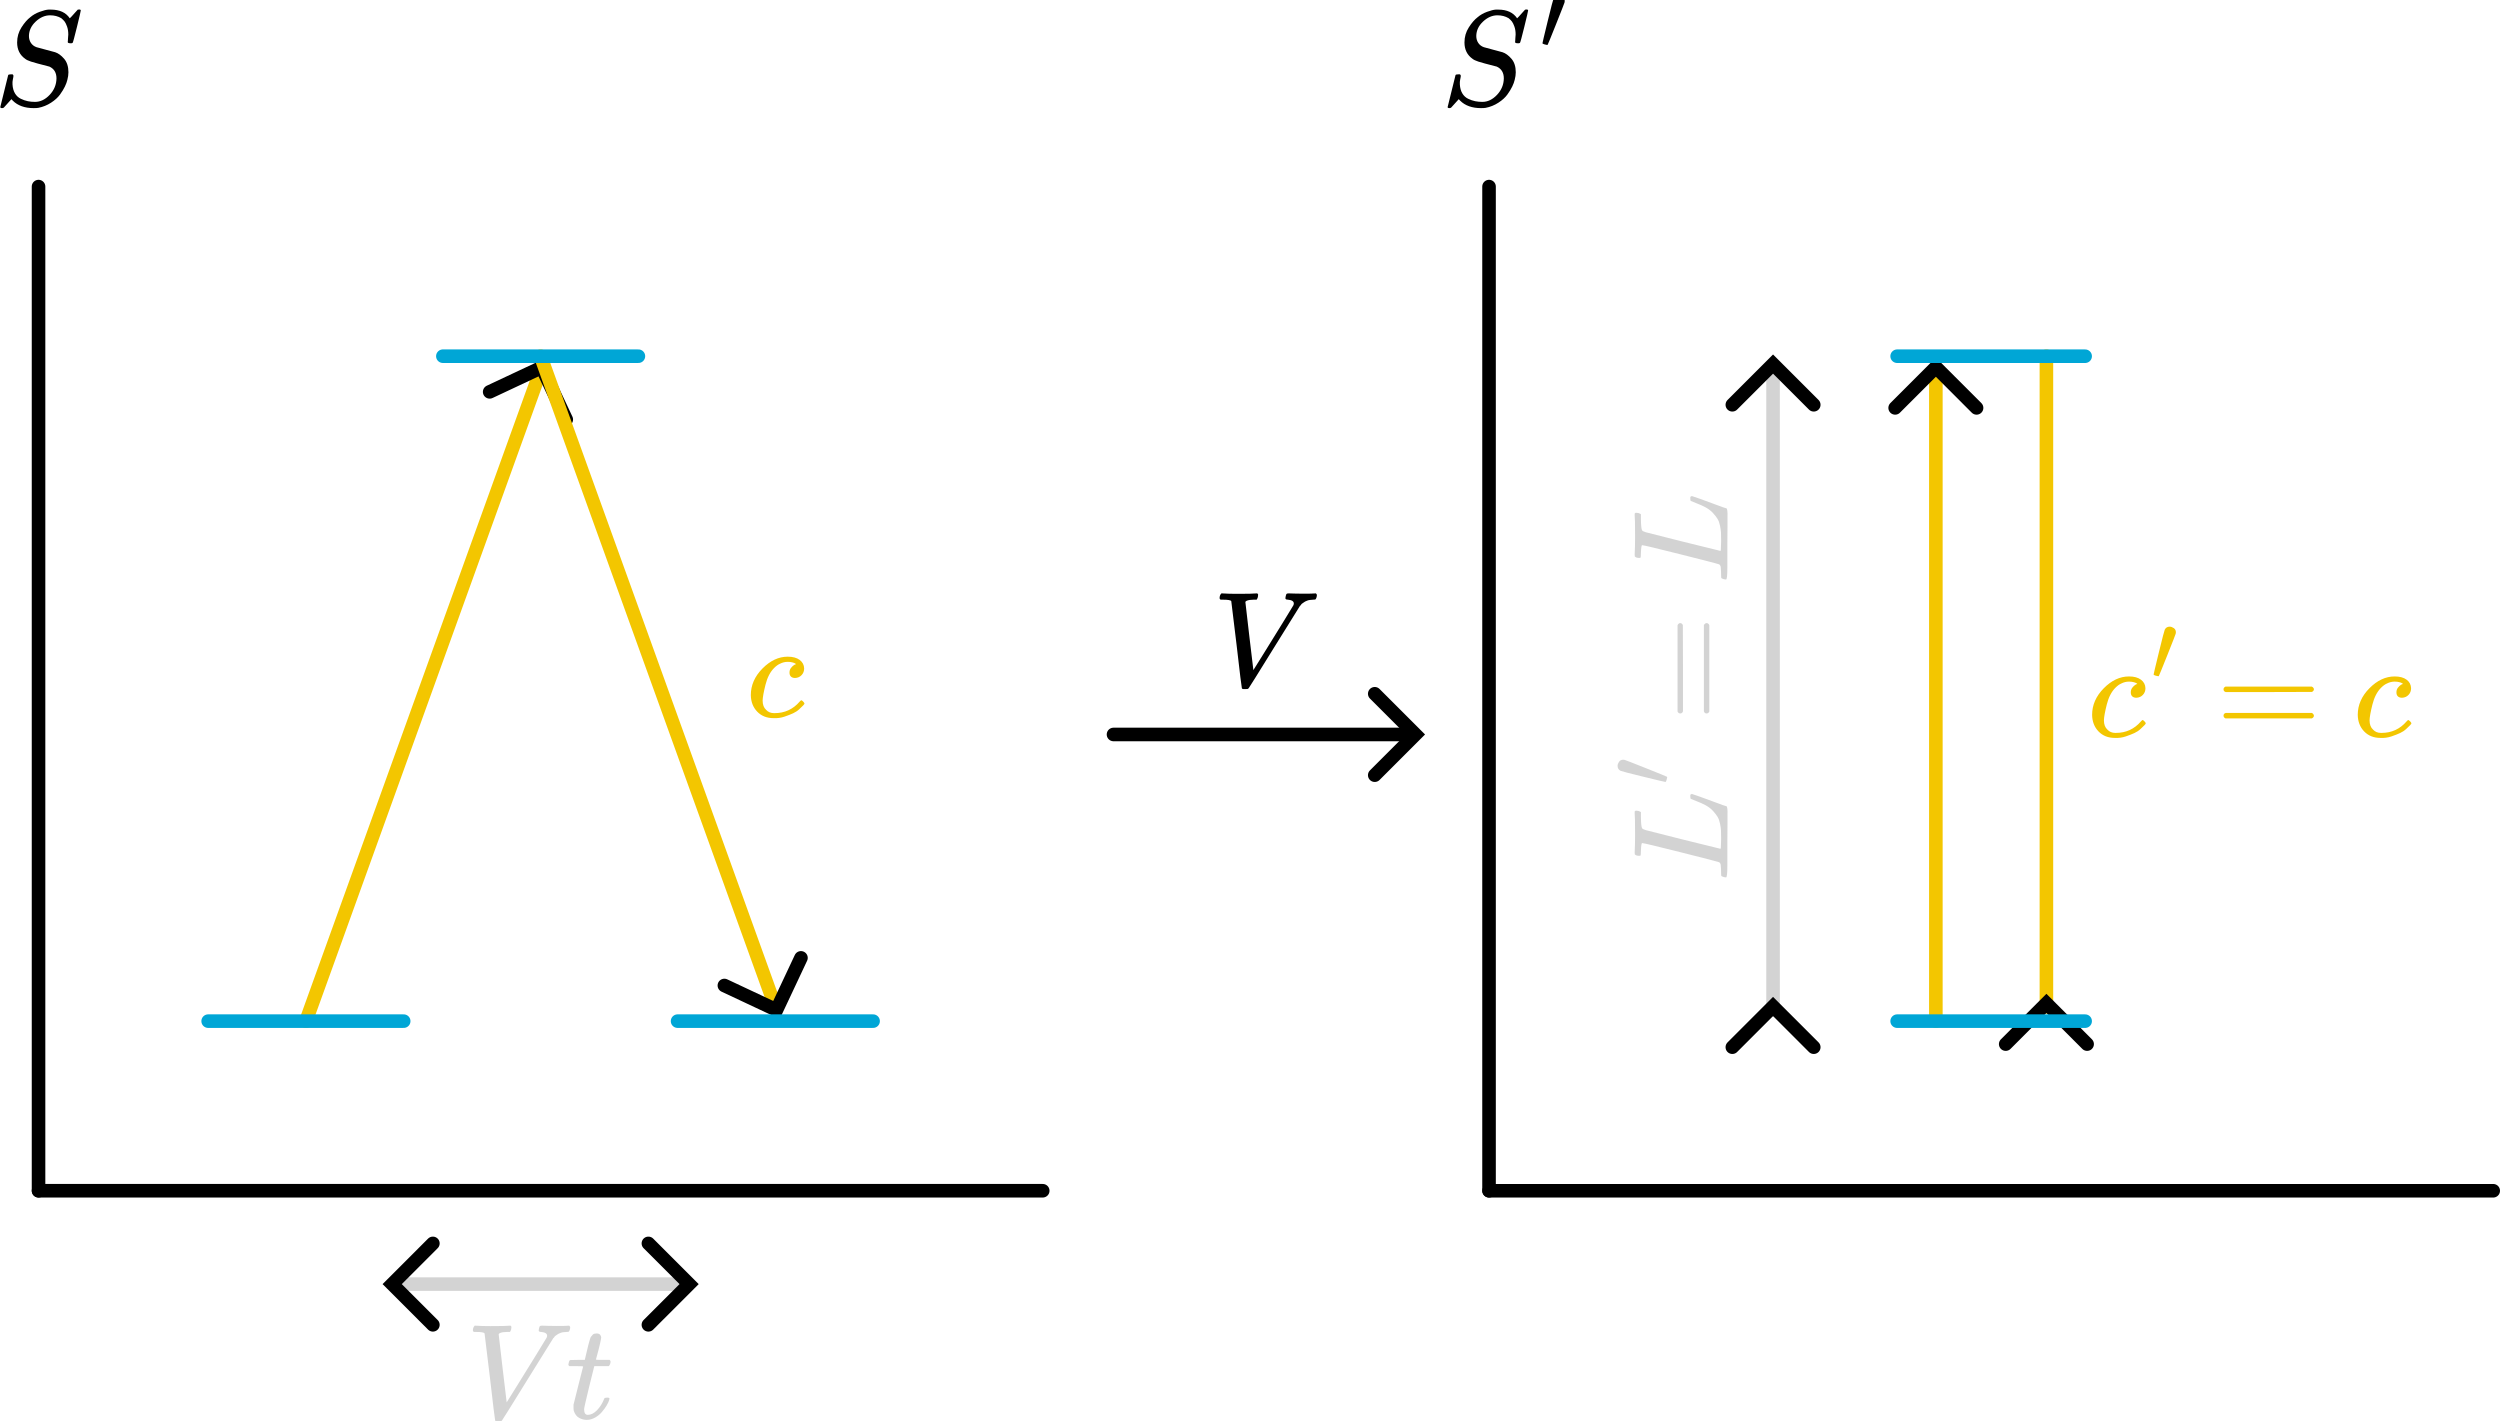 <?xml version="1.0" encoding="UTF-8" standalone="no"?>
<!-- Created with Inkscape (http://www.inkscape.org/) -->

<svg
   width="184.231mm"
   height="104.733mm"
   viewBox="0 0 184.231 104.733"
   version="1.1"
   id="svg1"
   inkscape:version="1.4 (86a8ad7, 2024-10-11)"
   sodipodi:docname="Chx3.svg"
   xml:space="preserve"
   xmlns:inkscape="http://www.inkscape.org/namespaces/inkscape"
   xmlns:sodipodi="http://sodipodi.sourceforge.net/DTD/sodipodi-0.dtd"
   xmlns:xlink="http://www.w3.org/1999/xlink"
   xmlns="http://www.w3.org/2000/svg"
   xmlns:svg="http://www.w3.org/2000/svg"><sodipodi:namedview
     id="namedview1"
     pagecolor="#ffffff"
     bordercolor="#000000"
     borderopacity="0.25"
     inkscape:showpageshadow="2"
     inkscape:pageopacity="0.0"
     inkscape:pagecheckerboard="0"
     inkscape:deskcolor="#ffffff"
     inkscape:document-units="mm"
     inkscape:zoom="0.32738848"
     inkscape:cx="-106.90663"
     inkscape:cy="105.3794"
     inkscape:window-width="1920"
     inkscape:window-height="974"
     inkscape:window-x="-11"
     inkscape:window-y="-11"
     inkscape:window-maximized="1"
     inkscape:current-layer="layer1"><inkscape:page
       x="-1.7257499e-13"
       y="0"
       width="184.231"
       height="104.733"
       id="page2"
       margin="0"
       bleed="0" /></sodipodi:namedview><defs
     id="defs1"><marker
       style="overflow:visible"
       id="marker27"
       refX="0"
       refY="0"
       orient="auto-start-reverse"
       inkscape:stockid="Wide arrow"
       markerWidth="1"
       markerHeight="1"
       viewBox="0 0 1 1"
       inkscape:isstock="true"
       inkscape:collect="always"
       preserveAspectRatio="xMidYMid"><path
         style="fill:none;stroke:context-stroke;stroke-width:1;stroke-linecap:butt"
         d="M 3,-3 0,0 3,3"
         transform="rotate(180,0.125,0)"
         sodipodi:nodetypes="ccc"
         id="path27" /></marker><marker
       style="overflow:visible"
       id="ArrowWide"
       refX="0"
       refY="0"
       orient="auto-start-reverse"
       inkscape:stockid="Wide arrow"
       markerWidth="1"
       markerHeight="1"
       viewBox="0 0 1 1"
       inkscape:isstock="true"
       inkscape:collect="always"
       preserveAspectRatio="xMidYMid"><path
         style="fill:none;stroke:context-stroke;stroke-width:1;stroke-linecap:butt"
         d="M 3,-3 0,0 3,3"
         transform="rotate(180,0.125,0)"
         sodipodi:nodetypes="ccc"
         id="path8" /></marker><path
       id="MJX-58-TEX-I-1D446"
       d="m 308,24 q 59,0 108,52 49,52 50,121 0,63 -52,87 -106,27 -136,37 -30,10 -42,20 -60,42 -60,121 0,61 32,111 32,50 65,75 29,25 70,40 41,15 64,16 h 11 7 q 96,0 139,-64 1,0 13,13 12,13 26,29 14,16 20,22 1,0 4,0 3,0 5,1 13,0 13,-7 0,-7 -28,-121 -28,-114 -32,-118 -4,-4 -16,-3 -20,0 -20,9 0,6 1,10 0,3 1,19 1,16 2,26 0,34 -9,59 -9,25 -18,37 -9,12 -25,25 -36,21 -82,21 -57,0 -106,-46 -49,-46 -50,-106 0,-30 15,-52 15,-22 41,-31 4,-2 70,-19 66,-17 67,-18 34,-11 66,-48 32,-37 32,-100 0,-26 -8,-56 -5,-22 -18,-49 -13,-27 -36,-59 -23,-32 -66,-60 -43,-28 -94,-38 -12,-2 -34,-2 -99,0 -154,55 L 134,44 106,13 q -23,-27 -28,-31 -5,-4 -13,-4 -13,0 -13,8 0,3 58,235 2,6 20,6 h 13 q 6,-6 6,-11 0,-2 -1,-9 -1,-7 -4,-21 -3,-14 -2,-33 2,-39 18,-66 16,-27 43,-40 27,-13 52,-18 25,-5 53,-5 z" /><path
       id="MJX-58-TEX-V-2032"
       d="m 79,43 q -6,0 -27,6 -21,6 -22,12 0,7 55,232 55,225 61,235 15,32 52,32 20,0 42,-15 22,-15 22,-44 0,-5 -2,-15 -1,-7 -87,-223 Q 87,47 84,45 81,43 79,43 Z" /><path
       id="MJX-58-TEX-I-1D450"
       d="m 34,159 q 0,109 86,196 86,87 186,87 56,0 88,-24 32,-24 33,-63 0,-29 -19,-49 -19,-20 -48,-21 -19,0 -30,10 -11,10 -11,30 0,20 11,34 11,14 22,21 11,7 14,6 h 1 q 0,2 -6,6 -6,4 -21,8 -15,4 -34,4 -30,0 -57,-14 -21,-9 -43,-31 -44,-44 -64,-124 -20,-80 -21,-116 0,-46 26,-69 22,-24 58,-24 h 4 q 112,0 185,85 9,10 12,10 4,0 13,-9 9,-9 10,-14 1,-5 -9,-15 Q 410,73 391,55 372,37 346,25 320,13 282,0 244,-13 202,-11 127,-11 81,37 35,85 34,159 Z" /><path
       id="MJX-58-TEX-I-1D449"
       d="m 52,648 q 0,22 13,35 h 11 q 42,-3 105,-3 118,0 139,3 h 10 q 6,-6 6,-9 0,-3 -2,-18 -5,-15 -9,-19 h -21 q -22,-2 -30,-2 -29,-5 -32,-15 0,-2 29,-251 29,-249 30,-251 l 73,117 q 73,117 146,236 73,119 75,123 4,7 4,15 0,24 -44,28 -18,0 -18,11 0,1 2,13 3,14 6,18 3,4 13,4 2,0 12,0 10,0 34,-1 24,-1 64,-1 69,0 87,2 h 7 q 7,-7 7,-11 0,-17 -9,-32 -3,-3 -17,-3 -13,-1 -24,-2 -11,-1 -21,-5 -10,-4 -16,-7 -6,-3 -12,-8 -6,-5 -10,-7 -4,-2 -8,-9 -4,-7 -7,-7 L 452,282 Q 272,-9 266,-16 q -3,-2 -7,-5 l -18,-1 h -7 q -18,0 -18,7 -3,6 -39,320 -38,318 -39,321 -5,11 -62,11 H 59 q -7,5 -7,11 z" /><path
       id="MJX-58-TEX-I-1D461"
       d="m 26,385 q -7,7 -7,10 0,4 3,16 3,12 5,14 2,5 9,5 7,0 51,1 h 53 l 19,80 q 3,11 7,29 4,18 7,26 3,8 6,20 3,12 8,17 5,5 10,12 5,7 14,9 9,2 18,2 18,-1 25,-11 7,-10 7,-19 0,-7 -9,-47 -9,-40 -20,-79 l -10,-37 q 0,-2 50,-2 h 51 q 7,-7 7,-11 0,-22 -13,-35 H 210 L 174,240 Q 135,80 135,68 q 0,-42 27,-42 35,0 68,34 33,34 53,84 2,6 5,7 3,1 15,2 h 4 q 15,0 15,-8 0,-3 -3,-12 Q 314,117 301,95 288,73 267,48 246,23 216,6 186,-11 155,-11 125,-11 98,4 71,19 59,56 57,64 57,83 v 18 l 35,140 q 35,141 36,142 0,2 -51,2 z" /><path
       id="MJX-58-TEX-I-1D43F"
       d="m 228,637 q -34,0 -36,4 -1,2 -1,8 0,24 11,33 2,1 15,1 54,-3 127,-3 141,0 162,3 h 12 q 6,-6 6,-9 0,-3 -2,-18 -5,-15 -9,-19 h -38 q -69,-1 -81,-9 -7,-4 -14,-28 Q 373,576 313,336 297,271 279,198 261,125 252,88 l -9,-36 q 0,-4 9,-4 9,0 59,-2 h 17 q 32,0 51,1 19,1 49,7 30,6 50,18 20,12 44,34 24,22 42,55 16,30 30,67 14,37 17,42 5,3 17,3 h 13 q 6,-9 6,-11 0,-2 -20,-59 Q 607,146 583,83 559,20 557,9 555,4 553,3 551,2 537,0 523,-2 494,-1 483,-1 418,-1 353,-1 294,0 H 116 q -84,0 -84,10 0,7 2,14 5,19 10,21 4,1 15,1 h 6 q 27,0 60,3 14,3 19,12 3,4 72,278 69,274 69,289 0,7 -57,9 z" /><path
       id="MJX-58-TEX-N-3D"
       d="m 56,347 q 0,13 14,20 h 637 q 15,-8 15,-20 0,-11 -14,-19 L 390,327 H 72 q -16,5 -16,20 z m 0,-194 q 0,15 16,20 h 636 q 14,-10 14,-20 0,-13 -15,-20 H 70 q -14,7 -14,20 z" /></defs><g
     inkscape:label="Layer 1"
     inkscape:groupmode="layer"
     id="layer1"
     transform="translate(-34.702,3.196)"><g
       id="g48"
       transform="translate(0,24.999)"><path
         style="fill:#fcead2;stroke:#000000;stroke-width:1;stroke-linecap:round;stroke-dasharray:none;stroke-opacity:1"
         d="M 37.542,-14.445 V 59.554"
         id="path1-2" /><path
         style="fill:#fcead2;stroke:#000000;stroke-width:1;stroke-linecap:round;stroke-dasharray:none;stroke-opacity:1"
         d="M 111.543,59.554 H 37.542"
         id="path2-7" /></g><g
       id="g52"><path
         style="fill:#fcead2;stroke:#000000;stroke-width:1;stroke-linecap:round;stroke-dasharray:none;stroke-opacity:1"
         d="M 144.433,10.554 V 84.554"
         id="path19" /><path
         style="fill:#fcead2;stroke:#000000;stroke-width:1;stroke-linecap:round;stroke-dasharray:none;stroke-opacity:1"
         d="m 218.433,84.554 h -74"
         id="path20" /></g><path
       style="fill:#e03c31;stroke:#f3c600;stroke-width:1;stroke-linecap:round;stroke-dasharray:none;stroke-opacity:1;marker-end:url(#marker27)"
       d="M 57.247,72.054 74.542,24.112"
       id="path16"
       sodipodi:nodetypes="cc" /><path
       style="fill:#e03c31;stroke:#f3c600;stroke-width:1;stroke-linecap:round;stroke-dasharray:none;stroke-opacity:1;marker-end:url(#marker27)"
       d="M 74.542,23.053 91.838,70.996"
       id="path17"
       sodipodi:nodetypes="cc" /><g
       data-mml-node="mi"
       id="g1-8"
       style="fill:#000000;stroke:#000000;stroke-width:0"
       transform="matrix(0.01,0,0,-0.01,34.204,4.552)"><use
         data-c="1D446"
         xlink:href="#MJX-58-TEX-I-1D446"
         id="use1-6"
         style="stroke-width:0" /></g><g
       data-mml-node="msup"
       transform="matrix(0.01,0,0,-0.01,140.862,4.552)"
       id="g4-0"
       style="fill:#000000;stroke:#000000;stroke-width:0"><g
         data-mml-node="mi"
         id="g2-2"
         style="stroke-width:0"><use
           data-c="1D446"
           xlink:href="#MJX-58-TEX-I-1D446"
           id="use2-4"
           style="stroke-width:0" /></g><g
         data-mml-node="mo"
         transform="matrix(0.707,0,0,0.707,729.6,413)"
         id="g3-8"
         style="stroke-width:0"><use
           data-c="2032"
           xlink:href="#MJX-58-TEX-V-2032"
           id="use3-65"
           style="stroke-width:0" /></g></g><g
       data-mml-node="mi"
       transform="matrix(0.01,0,0,-0.01,89.692,49.616)"
       id="g5-0"
       style="fill:#f3c600;stroke:#000000;stroke-width:0"><use
         data-c="1D450"
         xlink:href="#MJX-58-TEX-I-1D450"
         id="use4-9"
         style="fill:#f3c600;stroke-width:0" /></g><g
       id="g50"
       transform="translate(12.501,42.754)"
       style="fill:#d3d3d3;stroke:#d3d3d3"><g
         id="g44"
         transform="translate(0,-0.109)"
         style="fill:#d3d3d3;stroke:#d3d3d3"><path
           style="fill:#d3d3d3;stroke:#d3d3d3;stroke-width:1;stroke-linecap:round;stroke-dasharray:none;stroke-opacity:1;marker-start:url(#ArrowWide);marker-end:url(#ArrowWide)"
           d="M 51.351,48.788 H 72.733"
           id="path18" /><g
           id="g40"
           transform="translate(-83.122,-31.031)"
           style="fill:#d3d3d3;stroke:#d3d3d3"><g
             data-mml-node="mi"
             transform="matrix(0.01,0,0,-0.01,139.652,89.714)"
             id="g6-0"
             style="fill:#d3d3d3;stroke:#d3d3d3;stroke-width:0"><use
               data-c="1D449"
               xlink:href="#MJX-58-TEX-I-1D449"
               id="use5-0"
               style="fill:#d3d3d3;stroke:#d3d3d3;stroke-width:0" /></g><g
             data-mml-node="mi"
             transform="matrix(0.01,0,0,-0.01,147.017,89.714)"
             id="g7-6"
             style="fill:#d3d3d3;stroke:#d3d3d3;stroke-width:0"><use
               data-c="1D461"
               xlink:href="#MJX-58-TEX-I-1D461"
               id="use6-1"
               style="fill:#d3d3d3;stroke:#d3d3d3;stroke-width:0" /></g></g></g></g><g
       id="g54"
       transform="translate(6.574)"><path
         style="fill:#d3d3d3;stroke:#d3d3d3;stroke-width:1;stroke-linecap:round;stroke-dasharray:none;stroke-opacity:1;marker-start:url(#ArrowWide);marker-end:url(#ArrowWide)"
         d="M 158.788,71.224 V 23.883"
         id="path26"
         sodipodi:nodetypes="cc" /><g
         id="g42"
         transform="rotate(-90,142.664,76.957)"
         style="fill:#d3d3d3;stroke:#d3d3d3"><g
           data-mml-node="msup"
           transform="matrix(0.01,0,0,-0.01,157.84,89.714)"
           id="g11"
           style="fill:#d3d3d3;stroke:#d3d3d3;stroke-width:0"><g
             data-mml-node="mi"
             id="g9"
             style="fill:#d3d3d3;stroke:#d3d3d3;stroke-width:0"><use
               data-c="1D43F"
               xlink:href="#MJX-58-TEX-I-1D43F"
               id="use8"
               style="fill:#d3d3d3;stroke:#d3d3d3;stroke-width:0" /></g><g
             data-mml-node="mo"
             transform="matrix(0.707,0,0,0.707,714,413)"
             id="g10"
             style="fill:#d3d3d3;stroke:#d3d3d3;stroke-width:0"><use
               data-c="2032"
               xlink:href="#MJX-58-TEX-V-2032"
               id="use9"
               style="fill:#d3d3d3;stroke:#d3d3d3;stroke-width:0" /></g></g><g
           data-mml-node="mo"
           transform="matrix(0.01,0,0,-0.01,169.68,89.714)"
           id="g12"
           style="fill:#d3d3d3;stroke:#d3d3d3;stroke-width:0"><use
             data-c="3D"
             xlink:href="#MJX-58-TEX-N-3D"
             id="use11"
             style="fill:#d3d3d3;stroke:#d3d3d3;stroke-width:0" /></g><g
           data-mml-node="mi"
           transform="matrix(0.01,0,0,-0.01,179.792,89.714)"
           id="g13"
           style="fill:#d3d3d3;stroke:#d3d3d3;stroke-width:0"><use
             data-c="1D43F"
             xlink:href="#MJX-58-TEX-I-1D43F"
             id="use12"
             style="fill:#d3d3d3;stroke:#d3d3d3;stroke-width:0" /></g></g></g><g
       id="g41"
       transform="translate(2.221,-38.641)"
       style="fill:#f3c600"><g
         data-mml-node="msup"
         transform="matrix(0.01,0,0,-0.01,186.314,89.714)"
         id="g16"
         style="fill:#f3c600;stroke:#000000;stroke-width:0"><g
           data-mml-node="mi"
           id="g14"
           style="fill:#f3c600;stroke-width:0"><use
             data-c="1D450"
             xlink:href="#MJX-58-TEX-I-1D450"
             id="use13"
             style="fill:#f3c600;stroke-width:0" /></g><g
           data-mml-node="mo"
           transform="matrix(0.707,0,0,0.707,466,413)"
           id="g15"
           style="fill:#f3c600;stroke-width:0"><use
             data-c="2032"
             xlink:href="#MJX-58-TEX-V-2032"
             id="use14"
             style="fill:#f3c600;stroke-width:0" /></g></g><g
         data-mml-node="mo"
         transform="matrix(0.01,0,0,-0.01,195.778,89.714)"
         id="g17"
         style="fill:#f3c600;stroke:#000000;stroke-width:0"><use
           data-c="3D"
           xlink:href="#MJX-58-TEX-N-3D"
           id="use16"
           style="fill:#f3c600;stroke-width:0" /></g><g
         data-mml-node="mi"
         transform="matrix(0.01,0,0,-0.01,205.89,89.714)"
         id="g18"
         style="fill:#f3c600;stroke:#000000;stroke-width:0"><use
           data-c="1D450"
           xlink:href="#MJX-58-TEX-I-1D450"
           id="use17"
           style="fill:#f3c600;stroke-width:0" /></g></g><g
       id="g51"
       transform="translate(8.468,20.642)"><g
         data-mml-node="mi"
         transform="matrix(0.01,0,0,-0.01,115.589,26.723)"
         id="g8-3"
         style="fill:#000000;stroke:#000000;stroke-width:0"><use
           data-c="1D449"
           xlink:href="#MJX-58-TEX-I-1D449"
           id="use7-8"
           style="stroke-width:0" /></g><path
         style="opacity:1;fill:#e03c31;stroke:#000000;stroke-width:1;stroke-linecap:round;stroke-dasharray:none;stroke-opacity:1;marker-end:url(#marker27)"
         d="m 108.291,30.287 h 22.001"
         id="path39" /></g><path
       style="fill:#e03c31;stroke:#00a6d6;stroke-width:1;stroke-linecap:round;stroke-dasharray:none;stroke-opacity:1"
       d="M 67.338,23.053 H 81.747"
       id="path13" /><path
       style="fill:#e03c31;stroke:#00a6d6;stroke-width:1;stroke-linecap:round;stroke-dasharray:none;stroke-opacity:1"
       d="M 50.042,72.054 H 64.451"
       id="path14" /><path
       style="fill:#e03c31;stroke:#00a6d6;stroke-width:1;stroke-linecap:round;stroke-dasharray:none;stroke-opacity:1"
       d="M 84.634,72.054 H 99.042"
       id="path15" /><g
       id="g53"
       transform="translate(9.749,6.265e-4)"><path
         style="fill:#e03c31;stroke:#f3c600;stroke-width:1;stroke-linecap:round;stroke-dasharray:none;stroke-opacity:1;marker-end:url(#marker27)"
         d="M 167.611,72.054 V 24.112"
         id="path28"
         sodipodi:nodetypes="cc" /><path
         style="fill:#e03c31;stroke:#f3c600;stroke-width:1;stroke-linecap:round;stroke-dasharray:none;stroke-opacity:1;marker-start:url(#marker27)"
         d="M 175.758,70.996 V 23.053"
         id="path29"
         sodipodi:nodetypes="cc" /><path
         style="fill:#e03c31;stroke:#00a6d6;stroke-width:1;stroke-linecap:round;stroke-dasharray:none;stroke-opacity:1"
         d="m 164.758,23.053 h 13.854"
         id="path23" /><path
         style="fill:#e03c31;stroke:#00a6d6;stroke-width:1;stroke-linecap:round;stroke-dasharray:none;stroke-opacity:1"
         d="m 164.758,72.054 h 13.854"
         id="path52" /></g></g></svg>
